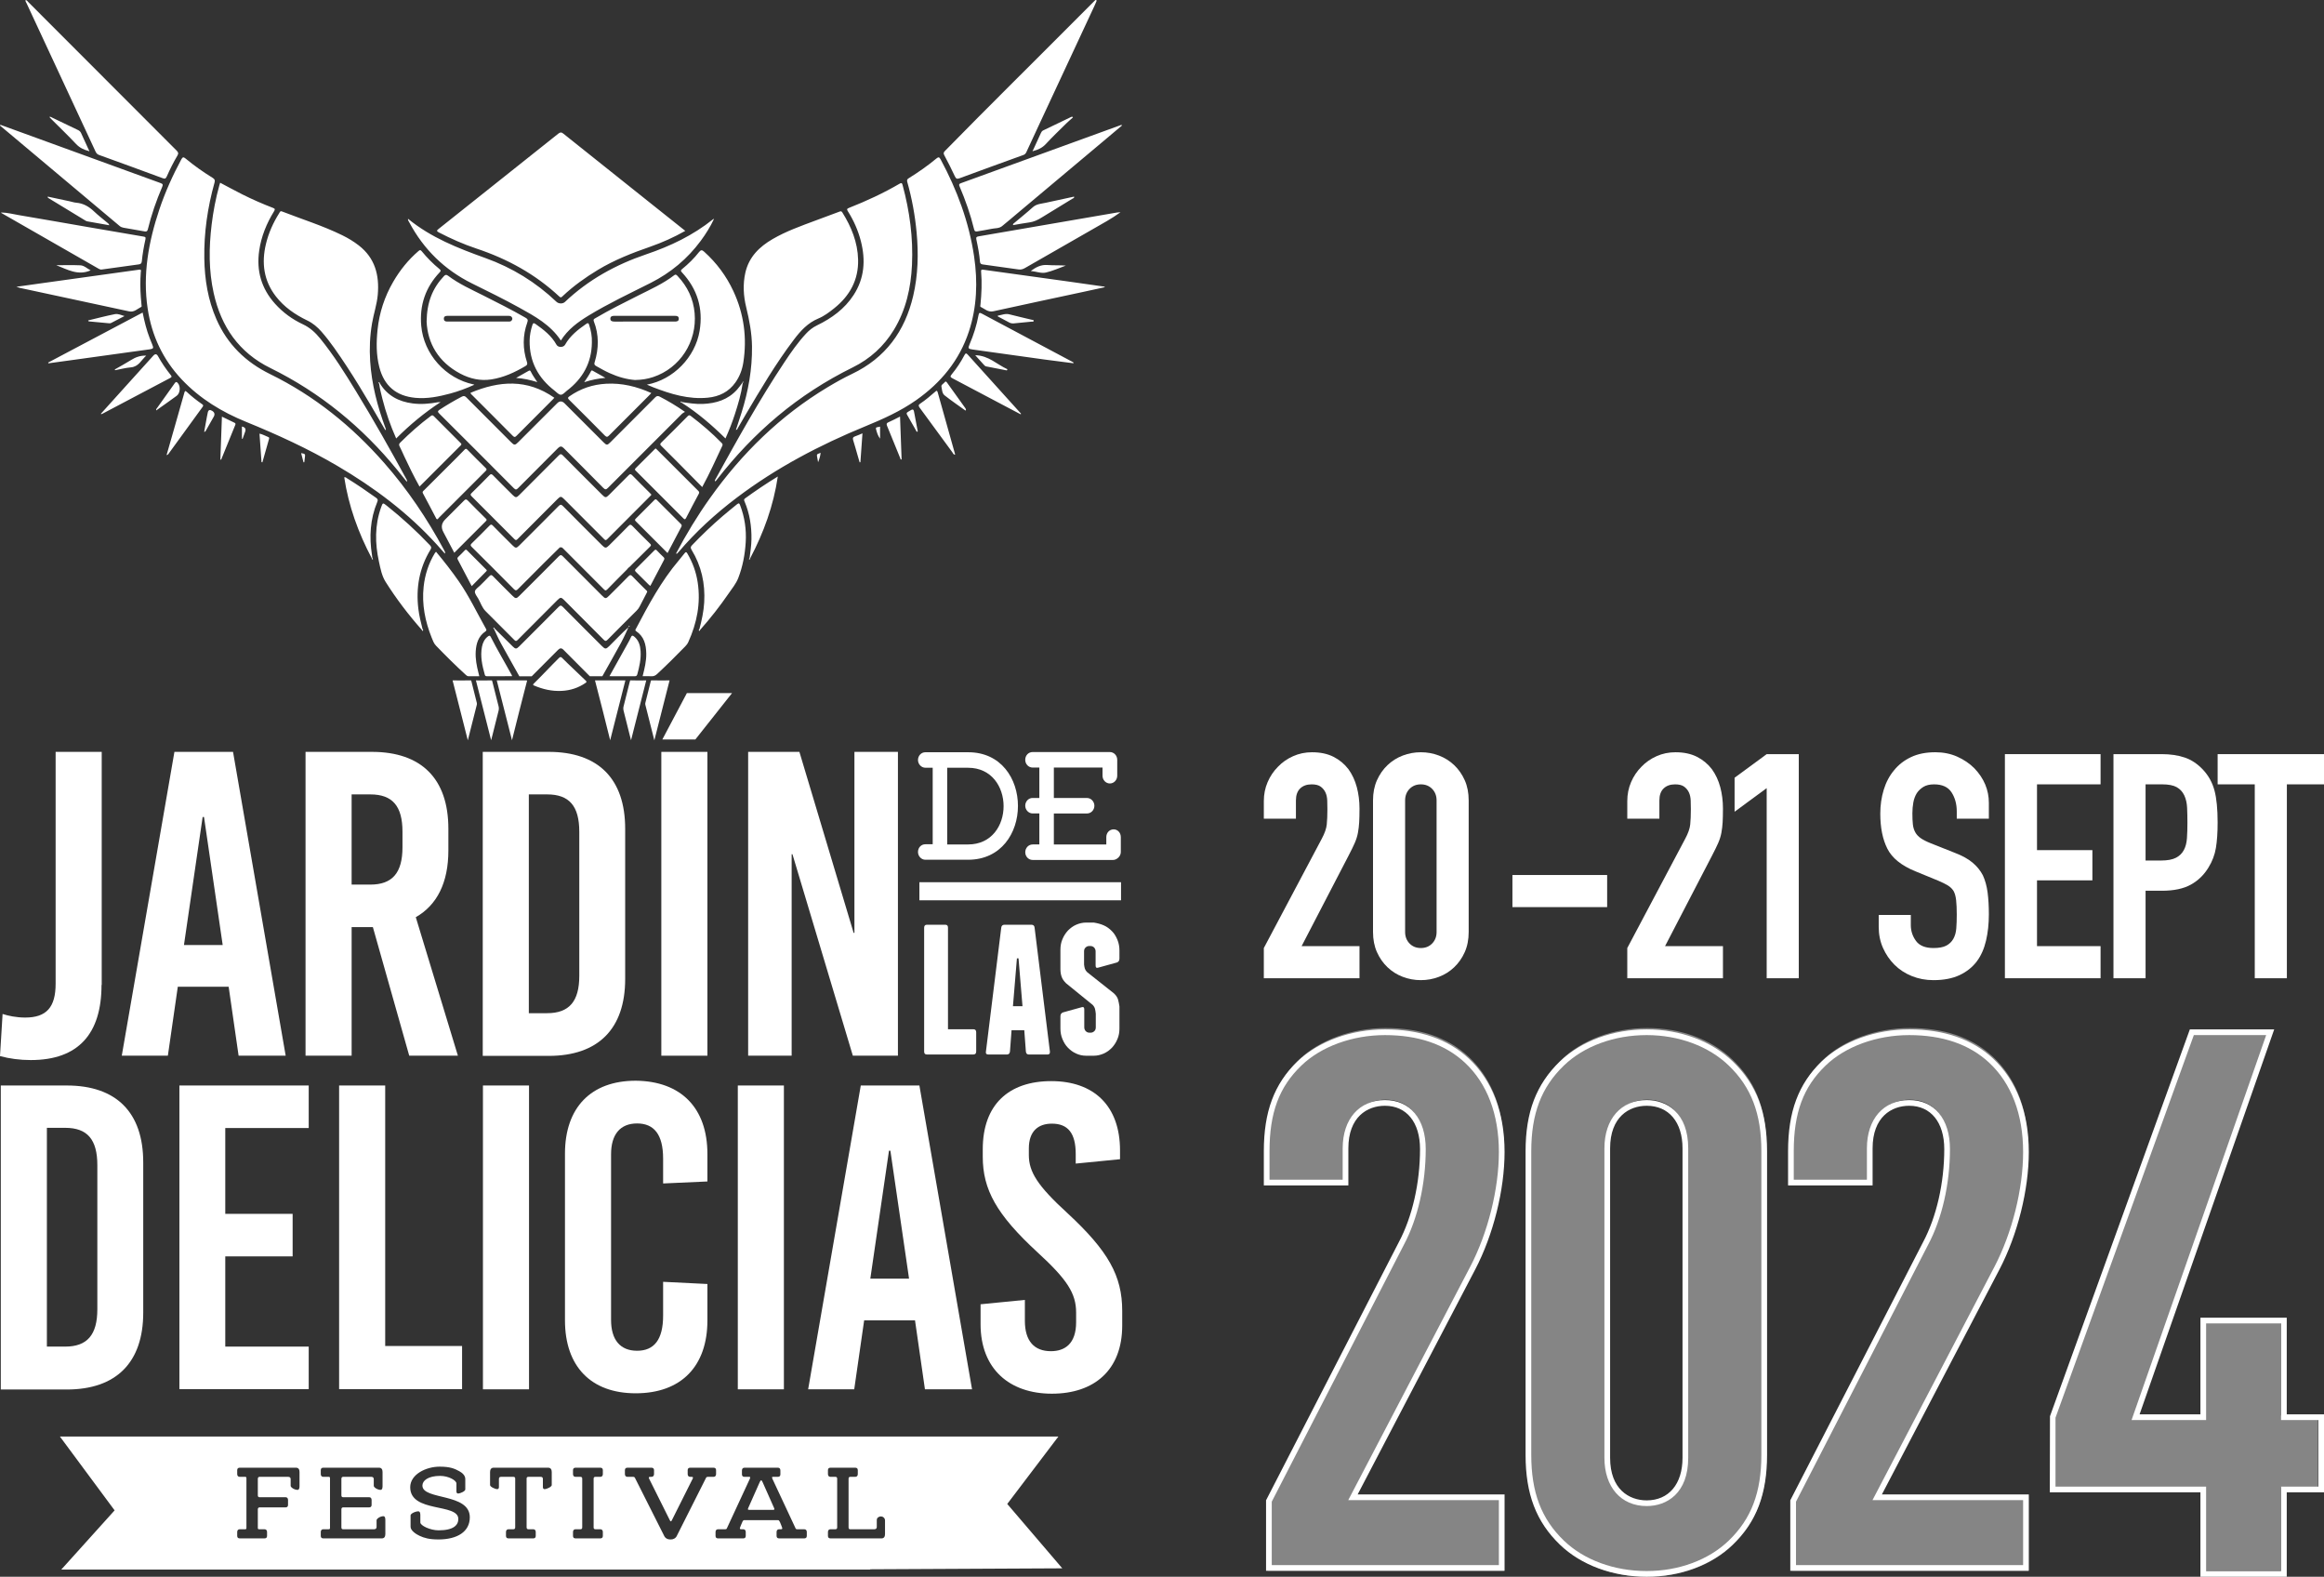 <?xml version="1.0" encoding="UTF-8"?>
<svg id="b" data-name="Capa 2" xmlns="http://www.w3.org/2000/svg" width="972.983" height="659.964" viewBox="0 0 972.983 659.964">
  <rect x="0" y="0" width="972.983" height="659.964" fill="#333333" stroke="none"/>
  <g id="c" data-name="Capa 1">
    <g>
      <g>
        <path d="m529.122,409.459v-12.648l24.243-45.717c1.229-2.283,1.931-4.282,2.108-5.995.175-1.713.264-3.841.264-6.39,0-1.14-.023-2.348-.066-3.623-.045-1.272-.286-2.392-.725-3.36-.44-.966-1.099-1.779-1.976-2.438-.879-.659-2.153-.988-3.821-.988-2.021,0-3.622.572-4.808,1.713-1.186,1.143-1.779,2.812-1.779,5.006v7.642h-13.438v-7.378c0-2.81.528-5.445,1.581-7.906,1.054-2.458,2.502-4.611,4.348-6.455,1.755-1.845,3.863-3.314,6.324-4.414,2.458-1.098,5.093-1.647,7.905-1.647,3.512,0,6.522.638,9.025,1.911,2.503,1.274,4.589,3.01,6.259,5.204,1.58,2.197,2.743,4.7,3.491,7.51.745,2.812,1.12,5.797,1.12,8.959,0,2.285-.045,4.195-.132,5.731-.089,1.538-.264,3.009-.528,4.414-.263,1.406-.704,2.812-1.317,4.216-.616,1.406-1.45,3.119-2.503,5.138l-19.763,38.076h24.243v13.438h-40.053Z" fill="#fff" stroke-width="0"/>
        <path d="m574.839,335.02c0-3.162.548-5.972,1.647-8.432,1.097-2.458,2.568-4.566,4.414-6.324,1.844-1.756,3.973-3.096,6.39-4.018,2.415-.922,4.941-1.384,7.575-1.384s5.159.462,7.576,1.384c2.415.922,4.545,2.262,6.39,4.018,1.845,1.758,3.314,3.866,4.414,6.324,1.097,2.46,1.647,5.27,1.647,8.432v55.072c0,3.162-.55,5.974-1.647,8.432-1.099,2.46-2.568,4.568-4.414,6.324-1.844,1.758-3.975,3.096-6.39,4.018-2.417.922-4.941,1.384-7.576,1.384s-5.16-.462-7.575-1.384c-2.417-.922-4.545-2.26-6.39-4.018-1.845-1.756-3.316-3.864-4.414-6.324-1.099-2.458-1.647-5.27-1.647-8.432v-55.072Zm13.438,55.072c0,1.933.614,3.537,1.845,4.809,1.229,1.274,2.809,1.91,4.742,1.91s3.512-.636,4.743-1.91c1.229-1.272,1.845-2.876,1.845-4.809v-55.072c0-1.931-.616-3.535-1.845-4.809-1.231-1.272-2.812-1.91-4.743-1.91s-3.513.638-4.742,1.91c-1.231,1.274-1.845,2.878-1.845,4.809v55.072Z" fill="#fff" stroke-width="0"/>
        <path d="m633.203,379.683v-13.438h39.657v13.438h-39.657Z" fill="#fff" stroke-width="0"/>
        <path d="m681.289,409.459v-12.648l24.243-45.717c1.229-2.283,1.931-4.282,2.108-5.995.175-1.713.264-3.841.264-6.39,0-1.14-.023-2.348-.066-3.623-.045-1.272-.286-2.392-.725-3.36-.44-.966-1.099-1.779-1.976-2.438-.879-.659-2.153-.988-3.821-.988-2.021,0-3.622.572-4.808,1.713-1.186,1.143-1.779,2.812-1.779,5.006v7.642h-13.438v-7.378c0-2.81.528-5.445,1.581-7.906,1.054-2.458,2.502-4.611,4.348-6.455,1.755-1.845,3.863-3.314,6.324-4.414,2.458-1.098,5.093-1.647,7.905-1.647,3.512,0,6.522.638,9.025,1.911,2.503,1.274,4.589,3.01,6.259,5.204,1.58,2.197,2.743,4.7,3.491,7.51.745,2.812,1.12,5.797,1.12,8.959,0,2.285-.045,4.195-.132,5.731-.089,1.538-.264,3.009-.528,4.414-.263,1.406-.704,2.812-1.317,4.216-.616,1.406-1.45,3.119-2.503,5.138l-19.763,38.076h24.243v13.438h-40.053Z" fill="#fff" stroke-width="0"/>
        <path d="m739.654,409.459v-79.578l-13.438,9.882v-14.229l13.438-9.882h13.438v93.807h-13.438Z" fill="#fff" stroke-width="0"/>
        <path d="m832.669,342.662h-13.438v-3.03c0-3.074-.724-5.731-2.174-7.971-1.45-2.24-3.887-3.36-7.313-3.36-1.844,0-3.339.352-4.479,1.054-1.143.704-2.065,1.581-2.766,2.635-.705,1.143-1.186,2.438-1.45,3.887-.264,1.45-.396,2.965-.396,4.545,0,1.845.066,3.382.198,4.611.132,1.231.462,2.328.988,3.294.528.967,1.295,1.801,2.306,2.503,1.009.704,2.392,1.406,4.151,2.108l10.277,4.084c2.985,1.143,5.402,2.483,7.246,4.018,1.845,1.538,3.294,3.316,4.348,5.336.966,2.108,1.625,4.502,1.977,7.18.349,2.68.526,5.731.526,9.157,0,3.953-.395,7.621-1.186,11.001-.79,3.382-2.065,6.258-3.82,8.63-1.845,2.46-4.262,4.393-7.247,5.797-2.987,1.404-6.633,2.108-10.935,2.108-3.252,0-6.281-.572-9.091-1.713-2.813-1.14-5.228-2.722-7.247-4.743-2.021-2.02-3.623-4.368-4.809-7.049-1.186-2.678-1.778-5.599-1.778-8.761v-5.006h13.438v4.216c0,2.46.724,4.677,2.174,6.653,1.45,1.977,3.887,2.965,7.313,2.965,2.283,0,4.061-.329,5.336-.988,1.272-.659,2.26-1.601,2.964-2.833.703-1.229,1.12-2.701,1.252-4.414s.198-3.623.198-5.731c0-2.458-.089-4.479-.264-6.061-.177-1.581-.526-2.853-1.054-3.821-.615-.965-1.429-1.756-2.438-2.372-1.011-.613-2.351-1.272-4.018-1.976l-9.618-3.953c-5.797-2.372-9.683-5.511-11.659-9.421-1.977-3.907-2.965-8.804-2.965-14.69,0-3.512.482-6.851,1.45-10.013.965-3.162,2.415-5.884,4.348-8.169,1.844-2.283,4.193-4.105,7.049-5.467,2.853-1.361,6.258-2.042,10.211-2.042,3.337,0,6.39.616,9.157,1.845,2.766,1.231,5.158,2.855,7.181,4.875,4.038,4.216,6.06,9.048,6.06,14.492v6.588Z" fill="#fff" stroke-width="0"/>
        <path d="m839.387,409.459v-93.807h40.053v12.648h-26.613v27.536h23.188v12.648h-23.188v27.536h26.613v13.438h-40.053Z" fill="#fff" stroke-width="0"/>
        <path d="m884.84,409.459v-93.807h20.159c3.688,0,6.938.484,9.749,1.45,2.81.967,5.356,2.68,7.641,5.138,2.283,2.46,3.864,5.336,4.743,8.63.878,3.294,1.318,7.753,1.318,13.373,0,4.216-.243,7.773-.724,10.672-.484,2.899-1.516,5.622-3.097,8.169-1.844,3.075-4.304,5.467-7.378,7.18-3.075,1.713-7.115,2.569-12.121,2.569h-6.851v36.627h-13.44Zm13.44-81.159v31.884h6.455c2.722,0,4.83-.396,6.324-1.186,1.493-.791,2.59-1.888,3.294-3.294.703-1.318,1.12-2.942,1.252-4.875.132-1.931.198-4.084.198-6.455,0-2.195-.045-4.282-.132-6.258-.089-1.977-.483-3.71-1.186-5.204-.704-1.493-1.758-2.635-3.162-3.426-1.406-.791-3.426-1.186-6.061-1.186h-6.982Z" fill="#fff" stroke-width="0"/>
        <path d="m943.997,409.459v-81.159h-15.547v-12.648h44.532v12.648h-15.546v81.159h-13.438Z" fill="#fff" stroke-width="0"/>
      </g>
      <g>
        <g>
          <path d="m629.913,657.471h-99.857v-29.508l55.564-108.005c5.658-10.611,8.898-24.821,8.898-39.006,0-11.174-5.629-18.116-14.69-18.116-7.403,0-15.313,4.677-15.313,17.805v15.517h-35.393v-14.271c0-16.627,4.339-28.224,14.067-37.605,8.709-8.4,22.406-13.413,36.639-13.413,14.609,0,26.407,4.089,35.068,12.153,9.823,9.121,15.016,22.669,15.016,39.176,0,15.815-4.706,34.641-12.281,49.132l-49.226,94.173h61.507v31.967Zm-97.473-2.383h95.09v-27.2h-63.059l51.05-97.661c7.408-14.17,12.01-32.574,12.01-48.028,0-15.828-4.93-28.771-14.256-37.431-8.207-7.642-19.459-11.515-33.445-11.515-13.631,0-26.71,4.765-34.985,12.746-9.349,9.014-13.338,19.747-13.338,35.888v11.888h30.626v-13.134c0-12.263,6.946-20.188,17.697-20.188,10.532,0,17.074,7.855,17.074,20.5,0,14.563-3.342,29.183-9.171,40.111l-55.292,107.477v26.547Z" fill="#fff" stroke-width="0"/>
          <path d="m689.414,659.964c-14.246,0-27.487-4.889-36.328-13.413-9.944-9.59-14.378-21.187-14.378-37.606v-127.057c0-16.419,4.434-28.016,14.378-37.605,8.839-8.524,22.081-13.413,36.328-13.413,14.049,0,27.178,4.889,36.017,13.413,9.944,9.588,14.378,21.186,14.378,37.605v127.057c0,16.419-4.434,28.016-14.378,37.606h0c-8.841,8.524-21.969,13.413-36.017,13.413Zm0-226.711c-13.636,0-26.275,4.646-34.674,12.746-9.439,9.101-13.649,20.169-13.649,35.888v127.057c0,15.719,4.21,26.787,13.649,35.89,8.401,8.1,21.04,12.746,34.674,12.746,13.436,0,25.962-4.646,34.363-12.746,9.439-9.102,13.649-20.171,13.649-35.89v-127.057c0-15.719-4.21-26.787-13.649-35.888-8.4-8.1-20.924-12.746-34.363-12.746Zm0,197.125c-10.75,0-17.697-7.925-17.697-20.188v-129.549c0-12.263,6.946-20.188,17.697-20.188,8.405,0,17.386,5.304,17.386,20.188v129.549c0,14.884-8.981,20.188-17.386,20.188Zm0-167.542c-7.403,0-15.313,4.677-15.313,17.805v129.549c0,13.128,7.911,17.805,15.313,17.805,9.254,0,15.002-6.823,15.002-17.805v-129.549c0-10.982-5.748-17.805-15.002-17.805Z" fill="#fff" stroke-width="0"/>
          <path d="m849.395,657.471h-99.857v-29.508l55.563-108.005c5.658-10.611,8.899-24.823,8.899-39.006,0-11.174-5.629-18.116-14.69-18.116-7.403,0-15.313,4.677-15.313,17.805v15.517h-35.393v-14.271c0-16.627,4.338-28.224,14.066-37.605,8.71-8.4,22.407-13.413,36.64-13.413,14.609,0,26.407,4.089,35.068,12.153,9.823,9.123,15.016,22.669,15.016,39.176,0,15.815-4.706,34.641-12.281,49.132l-49.226,94.173h61.507v31.967Zm-97.473-2.383h95.09v-27.2h-63.059l51.05-97.661c7.408-14.17,12.01-32.574,12.01-48.028,0-15.828-4.93-28.771-14.256-37.431-8.207-7.642-19.459-11.515-33.445-11.515-13.631,0-26.71,4.765-34.986,12.746-9.348,9.014-13.337,19.747-13.337,35.888v11.888h30.626v-13.134c0-12.263,6.946-20.188,17.697-20.188,10.532,0,17.074,7.855,17.074,20.5,0,14.563-3.342,29.182-9.171,40.111l-55.291,107.477v26.547Z" fill="#fff" stroke-width="0"/>
          <path d="m957.387,659.963h-36.141v-35.339h-63.056l.071-31.854,58.556-161.902h35.314l-56.354,161.115h25.468v-40.447h36.141v40.447h15.596v32.64h-15.596v35.339Zm-33.758-2.383h31.374v-35.339h15.596v-27.873h-15.596v-40.447h-31.374v40.447h-31.21l56.354-161.115h-30.282l-57.917,160.133v28.856h63.056v35.339Z" fill="#fff" stroke-width="0"/>
        </g>
        <g opacity=".4">
          <path d="m530.918,657.439v-28.393l56.155-109.156c5.048-9.464,9.149-23.661,9.149-40.066,0-12.935-6.941-19.559-16.089-19.559s-16.72,6.31-16.72,19.244v14.512h-33.441v-13.25c0-17.983,5.048-28.709,13.881-37.227,8.833-8.518,22.715-13.251,36.28-13.251s25.554,3.47,34.703,11.989c8.833,8.202,14.827,20.821,14.827,38.804,0,16.405-5.048,35.333-12.304,49.214l-50.792,97.168h63.096v29.971h-98.745Z" fill="#fff" stroke-width="0"/>
          <path d="m725.368,646.713c-8.834,8.519-21.768,13.251-35.649,13.251s-27.131-4.732-35.965-13.251c-8.834-8.518-14.197-19.244-14.197-37.226v-128.716c0-17.983,5.363-28.709,14.197-37.227,8.833-8.518,22.084-13.251,35.965-13.251s26.816,4.733,35.649,13.251c8.833,8.518,14.197,19.244,14.197,37.227v128.716c0,17.982-5.363,28.708-14.197,37.226Zm-19.244-167.204c0-12.935-7.256-19.244-16.405-19.244s-16.721,6.31-16.721,19.244v131.24c0,12.935,7.572,19.244,16.721,19.244s16.405-6.31,16.405-19.244v-131.24Z" fill="#fff" stroke-width="0"/>
          <path d="m750.402,657.439v-28.393l56.155-109.156c5.048-9.464,9.149-23.661,9.149-40.066,0-12.935-6.941-19.559-16.089-19.559s-16.721,6.31-16.721,19.244v14.512h-33.441v-13.25c0-17.983,5.048-28.709,13.881-37.227,8.833-8.518,22.714-13.251,36.28-13.251s25.554,3.47,34.703,11.989c8.834,8.202,14.828,20.821,14.828,38.804,0,16.405-5.048,35.333-12.304,49.214l-50.792,97.168h63.096v29.971h-98.745Z" fill="#fff" stroke-width="0"/>
          <path d="m954.947,622.421v35.018h-33.441v-35.018h-62.465v-29.971l57.733-159.633h32.494l-55.84,159.633h28.078v-40.065h33.441v40.065h15.458v29.971h-15.458Z" fill="#fff" stroke-width="0"/>
        </g>
      </g>
      <g>
        <path d="m5.17,56.883c-1.723-1.447-3.447-2.888-5.17-4.326.049-.107.102-.213.151-.324,3.175,1.15,6.351,2.305,9.527,3.46,19.166,6.979,38.324,13.966,57.498,20.913.99.355,1.142.652.719,1.638-2.465,5.761-4.521,11.665-6,17.759-.213.871-.626.99-1.417.845-2.905-.538-5.819-1.026-8.732-1.524-.626-.107-1.168-.32-1.665-.738-14.965-12.574-29.938-25.14-44.911-37.701ZM.417,88.806c.027.03.049.066.072.102-.027-.004-.049-.009-.068-.019-.013-.009-.004-.058-.004-.084Zm.115.107v.026h-.026l-.022-.03.048.004Zm42.083,23.896c-.48.068-.862-.071-1.253-.293-13.481-7.72-26.958-15.435-40.433-23.159-.164-.094-.422-.138-.401-.418,2.563.049,5.037.711,7.539,1.133,9.527,1.603,19.037,3.287,28.555,4.931,7.827,1.351,15.649,2.683,23.475,4.024.595.102,1.003.192.809,1.08-.679,3.056-1.231,6.143-1.533,9.266-.085.856-.444,1.185-1.279,1.296-5.167.685-10.324,1.409-15.481,2.141h.001Zm11.49,17.528c-11.588-2.497-23.178-4.984-34.766-7.471-3.665-.787-7.328-1.569-10.988-2.359-.378-.085-.742-.231-1.496-.467,3.571-.502,6.756-.954,9.936-1.398,6.773-.946,13.552-1.884,20.325-2.826,7.037-.977,14.077-1.94,21.112-2.94,1.129-.16.747.647.715,1.078-.271,3.492-.239,6.979.022,10.469.081,1.057.187,2.115.277,3.172.026.297.195.719-.112.866-1.612.79-2.944,2.327-5.023,1.874ZM11.127,1.378c-.196-.412-.556-.803-.431-1.354.585.026.813.51,1.136.83,20.704,20.726,41.398,41.464,62.119,62.18.706.711.865,1.182.324,2.096-1.671,2.798-3.118,5.735-4.446,8.715-.365.822-.693,1.12-1.654.764-8.878-3.287-17.776-6.529-26.681-9.744-.741-.267-1.15-.693-1.466-1.378C30.399,42.78,20.756,22.082,11.127,1.378Zm33.753,91.794c.288.244.662.425.875,1.11-3.216-.565-6.245-1.084-9.27-1.639-.329-.062-.649-.267-.946-.448-5.007-3.039-10.008-6.081-15.005-9.133-.235-.141-.613-.218-.564-.768,3.046.649,6.081,1.293,9.114,1.942.946.203,1.883.532,2.839.613,3.006.248,5.369,1.656,7.505,3.699,1.72,1.644,3.634,3.088,5.451,4.625Zm9.439,54.197c-6.73.928-13.454,1.866-20.183,2.798-4.619.636-9.234,1.272-13.855,1.906-.043-.102-.084-.209-.128-.311,13.125-6.946,26.256-13.898,39.563-20.937.755,3.744,1.622,7.289,2.95,10.704.35.901.706,1.804,1.084,2.696.617,1.466.497,1.763-1.044,1.99-2.794.414-5.597.768-8.386,1.155ZM31.851,60.276c-3.33-3.535-6.839-6.903-10.273-10.341-.307-.306-.595-.626-.924-.976.533-.196.845.111,1.182.275,3.606,1.727,7.208,3.469,10.815,5.191.581.275,1.012.649,1.283,1.248,1.08,2.403,2.19,4.792,3.287,7.187.173.075.231.218.164.378-.058.143-.16.124-.222-.022-2.03-.507-3.802-1.347-5.313-2.941Zm1.782,50.773c1.648.072,2.865,1.391,4.308,2.106-5.277,2.363-9.744-.36-14.374-2.15,3.359,0,6.717-.107,10.066.043Zm-5.765-51.364l.013.036-.036-.013.023-.023Zm.071.196c-.017-.053-.04-.107-.058-.16.053.017.111.04.164.058-.036.036-.071.066-.107.102Zm20.214,71.601c1.191-.231,2.493.346,3.972.803-2.021,1.05-3.82,1.991-5.637,2.915-.218.111-.51.141-.764.12-2.811-.249-5.614-.516-8.421-.787-.111-.009-.218-.088-.329-.137-.019-.094-.036-.192-.053-.284,3.74-.894,7.462-1.893,11.232-2.63Zm23.112,26.717c-9.479,4.978-18.945,9.989-28.414,14.991-.143.075-.307.111-.463.169-.053-.062-.101-.12-.15-.182,4.081-4.527,8.167-9.052,12.25-13.579,3.229-3.575,6.459-7.146,9.692-10.722q1.145-1.27,1.949.164c1.545,2.785,3.323,5.419,5.317,7.898.457.568.6.848-.182,1.261Zm-23.212-3.554c2.269-1.306,4.579-2.549,6.795-3.94,1.88-1.176,3.833-1.928,6.371-1.861-2.093,1.919-3.18,4.647-6.433,4.922-2.216.19-4.397.781-6.596,1.195-.049-.107-.094-.213-.137-.316Zm93.085,40.291c-12.201-7.151-25.016-13.023-38.096-18.357-10.119-4.122-19.336-9.688-26.909-17.701-7.915-8.378-12.592-18.318-14.306-29.688-2.155-14.299.378-28.045,4.899-41.548,2.425-7.24,5.556-14.188,9.176-20.917.538-.995.911-1.106,1.791-.372,3.567,2.971,7.368,5.641,11.317,8.079.849.523,1.093.964.804,1.994-2.905,10.39-4.455,20.979-4.277,31.782.141,8.763,1.524,17.313,5.063,25.407,4.589,10.487,12.233,17.949,22.484,22.972,18.513,9.071,34.241,21.765,47.802,37.223,9.75,11.108,17.949,23.279,24.945,36.28.186.346.365.702.533,1.061.026.063-.023.164-.094.591-1.191-1.345-2.226-2.532-3.283-3.695-12.109-13.366-26.357-24.026-41.85-33.11Zm-67.159-29.27c-2.811,2.06-5.672,4.06-8.577,6.13-.12-.604.222-.822.412-1.093,2.431-3.421,4.896-6.815,7.302-10.252.497-.715.768-.738,1.347-.094,1.187,1.315,1.008,4.215-.484,5.308Zm10.869,4.606c-4.841,6.627-9.648,13.276-14.472,19.917-.066.088-.218.115-.647.324,1.132-3.949,2.184-7.618,3.234-11.283,1.403-4.907,2.82-9.808,4.188-14.724.218-.791.337-1.142,1.11-.414,1.959,1.853,4.091,3.5,6.299,5.046.431.303.728.52.288,1.133Zm4.642,4.148c-1.035,1.831-2.07,3.665-3.118,5.49-.182.32-.235.77-.897.885.391-2.155.764-4.239,1.146-6.322.111-.6.248-1.198.368-1.802q.337-1.631,1.821-.717,1.528.947.68,2.465Zm-.892-80.342c.675-5.575,1.727-11.065,3.224-16.47.107-.373.232-.742.352-1.125,3.153,1.662,6.205,3.34,9.319,4.9,4.179,2.092,8.461,3.966,12.822,5.64.836.324.911.61.44,1.378-3.131,5.08-5.364,10.508-6.231,16.457-1.24,8.47.905,15.923,6.645,22.301,3.296,3.665,7.236,6.525,11.669,8.595,2.953,1.381,5.196,3.46,7.191,5.907,5.623,6.903,10.327,14.441,14.963,22.014,7.387,12.037,14.303,24.348,21.082,36.741.16.294.444.561.261,1.253-1.407-1.746-2.696-3.358-4.002-4.956-14.707-17.959-32.246-32.394-53.132-42.664-13.17-6.476-20.606-17.304-23.733-31.354-2.109-9.47-2.024-19.029-.869-28.619Zm9.62,82.888c.519.252.399.621.244.999-1.958,4.815-3.917,9.625-5.876,14.436-.111-.017-.222-.035-.329-.049.213-5.934.431-11.868.653-17.962,1.844.901,3.567,1.755,5.308,2.576Zm4.425,3.695c-.36,1.009-.725,2.017-1.084,3.025-.089-.026-.183-.053-.275-.079v-5.073q1.964.418,1.36,2.128Zm9.704,2.288c.356.128.392.399.294.751-.937,3.268-1.861,6.542-2.79,9.815-.12-.03-.245-.058-.365-.084-.28-3.944-.559-7.889-.843-11.926,1.381.27,2.491.995,3.704,1.443Zm-1.003-80.845c1.114-4.628,3.048-8.914,5.584-12.933.248-.392.35-.973,1.168-.653,8.414,3.273,17.056,5.96,25.189,9.945,2.461,1.204,4.807,2.612,6.973,4.303,6.747,5.268,8.604,12.38,7.908,20.535-.356,4.113-1.716,7.994-2.403,12.024-.898,5.251-1.137,10.527-.791,15.844.627,9.669,3.035,18.921,6.401,27.96.089.241.138.484.209.729-.098.048-.196.097-.293.146-.405-.711-.813-1.417-1.227-2.124-6.391-10.993-12.824-21.96-20.201-32.34-1.635-2.305-3.362-4.544-5.228-6.676-1.701-1.945-3.616-3.58-5.983-4.721-5.069-2.442-9.656-5.574-13.139-10.073-5.108-6.591-6.077-14.023-4.166-21.965Zm16.288,89.434c-.094.644-.156,1.293-.235,1.938-.107.013-.218.022-.324.035-.329-1.266-.657-2.532-.999-3.851,1.718.298,1.776.382,1.558,1.879Zm28.271,42.117c.218.138.258.333.187.568-.342-.048-.405-.314-.467-.585-5.631-10.679-9.695-21.876-11.509-33.855.582-.156.853.213,1.165.404,4.171,2.581,8.216,5.339,12.205,8.194.728.525.791.947.463,1.729-2.994,7.178-3.412,14.621-2.209,22.226.068.435.107.871.164,1.319Zm21.005,29.663c.209.231.405.519.089.737-.143.098-.329-.205-.395-.412-5.575-6.303-10.67-12.971-15.156-20.085-1.616-2.568-2.158-5.566-2.798-8.489-1.669-7.639-1.776-15.231.902-22.711.711-1.994.724-2.004,2.367-.698,6.41,5.099,12.446,10.608,18.083,16.555.621.657.701,1.084.208,1.891-4.66,7.654-6.129,15.964-5.05,24.804.347,2.856,1.054,5.627,1.75,8.408Zm-18.846-125.253c.737-7.174,2.944-13.885,6.564-20.121,2.839-4.886,6.339-9.23,10.638-12.912.484-.414.787-.493,1.257.084,2.252,2.745,4.734,5.264,7.481,7.511.679.555.577.826.035,1.4-5.912,6.276-8.431,13.759-7.684,22.31,1.035,11.891,10.181,22.094,21.906,24.568.072.017.143.058.333.138-3.362,1.522-6.724,2.78-10.197,3.708-4.749,1.27-9.528,2.239-14.503,1.772-8.066-.758-13.108-5.055-15.102-12.92-1.302-5.135-1.261-10.331-.728-15.537Zm25.277,30.301c.254-.045.52-.026,1.125-.058-6.871,4.504-12.926,9.541-18.598,15.221-2.421-5.45-4.331-10.918-5.757-16.562-.529-2.093-1.061-4.181-1.364-6.322-.2-.222-.408-.502-.075-.701.141-.089.262.265.333.457,3.136,5.202,7.915,7.71,13.791,8.461,3.554.457,7.05.134,10.544-.497Zm-16.065,18.416c-.32-.636-.196-1.039.275-1.507,4.015-4.002,8.252-7.75,12.801-11.144.542-.404.835-.373,1.298.094,3.704,3.744,7.435,7.462,11.166,11.176.36.355.533.577.071,1.039-5.742,5.708-11.458,11.437-17.247,17.229-2.354-4.243-4.459-8.502-6.463-12.819-.63-1.36-1.217-2.741-1.9-4.068Zm4.099-93.673c-.239-.44-.621-.852-.555-1.541,9.652,7.91,20.952,12.335,32.452,16.461,11.14,4.002,21.08,10.092,29.684,18.278.946.902,2.651.943,3.584.059,9.795-9.276,21.294-15.609,34.015-19.918,10.092-3.415,19.624-7.949,27.987-14.683.062-.053.156-.066.418-.177-1.586,3.362-3.464,6.355-5.584,9.217-5.569,7.524-12.557,13.36-20.912,17.58-8.781,4.433-17.701,8.608-26.113,13.738-4.437,2.71-8.608,5.752-11.535,10.399-4.335-6.57-10.879-10.141-17.377-13.738-6.485-3.594-13.152-6.845-19.797-10.136-11.505-5.695-20.222-14.232-26.269-25.536Zm5.735,113.456c-.422-.773.088-1.025.466-1.403,4.629-4.619,9.266-9.24,13.895-13.859.999-.999,1.998-1.998,2.971-3.029.417-.444.683-.621,1.221-.071,2.527,2.598,5.095,5.153,7.684,7.693.497.489.48.755-.009,1.238-6.578,6.548-13.134,13.118-19.695,19.686-.186.187-.32.431-.369.497-.613.076-.626-.284-.728-.479-1.817-3.421-3.588-6.868-5.437-10.275Zm17.958,75.955c-4.318-3.936-8.457-8.058-12.517-12.256-.924-.95-1.347-2.171-1.817-3.349-2.754-6.854-4.166-13.942-3.366-21.351.541-5.018,2.069-9.731,4.703-14.058.111-.182.275-.324.484-.564,3.353,4.019,6.542,8.075,9.496,12.325,4.363,6.281,7.622,13.193,11.362,19.829.254.453.431.786-.173,1.195-2.954,1.99-3.864,5.031-4.068,8.363-.192,3.078.404,6.068,1.159,9.031.111.421.213.843.337,1.354-1.537,0-2.993-.017-4.45.009-.497.01-.809-.226-1.15-.528Zm25.673-147.475c-1.955,5.454-1.91,10.984-.124,16.483.293.898.111,1.266-.685,1.733-4.436,2.611-9.038,4.739-14.186,5.543-4.642.724-8.995-.28-13.037-2.416-9.212-4.877-13.684-12.744-14.094-21.774.107-8.133,2.514-14.019,7.21-18.997.647-.689,1.052-.747,1.838-.151,4.54,3.415,9.718,5.712,14.756,8.252,5.908,2.977,11.815,5.944,17.554,9.24.964.551,1.182.941.768,2.088Zm-37.125-39.208c16.719-13.272,33.425-26.553,50.104-39.87.822-.657,1.323-.683,2.132-.035,11.832,9.469,23.691,18.908,35.542,28.352,5.118,4.073,10.23,8.145,15.511,12.352-4.815,2.718-9.665,4.89-14.689,6.636-7.586,2.634-15.031,5.543-21.932,9.718-5.233,3.166-10.181,6.702-14.64,10.899-.454.422-.764.894-1.492.218-10.008-9.341-21.712-15.75-34.646-20.054-5.437-1.808-10.664-4.126-15.755-6.764-1.018-.529-.95-.804-.134-1.453Zm11.647,70.517c6.201,6.254,12.442,12.469,18.668,18.691,1.394,1.396,1.68,1.396,3.105-.03,5.418-5.411,10.828-10.821,16.248-16.23q1.528-1.524,3.104.053c5.411,5.409,10.826,10.824,16.239,16.235,1.368,1.368,1.605,1.368,2.99-.019,6.227-6.227,12.463-12.442,18.664-18.696.64-.647,1.119-.758,1.928-.342,3.536,1.831,6.956,3.851,10.576,6.384-.467.293-.907.47-1.217.777-10.337,10.314-20.672,20.628-30.973,30.976-.786.787-1.185.915-2.043.04-5.486-5.588-11.046-11.099-16.568-16.657-.83-.835-1.511-.835-2.35.01-5.552,5.588-11.14,11.136-16.683,16.732-.683.688-1.044.843-1.829.053-10.354-10.42-20.747-20.802-31.155-31.168-.728-.725-.853-1.063.12-1.697,3.003-1.955,6.072-3.784,9.253-5.432.807-.418,1.279-.329,1.923.319Zm-9.684,56.251q-1.505-2.86.809-5.176c2.598-2.598,5.215-5.17,7.782-7.795.644-.662,1.026-.83,1.763-.062,2.421,2.523,4.922,4.962,7.404,7.422.378.378.626.614.098,1.137-4.393,4.358-8.755,8.747-13.237,13.232-1.58-2.993-3.1-5.876-4.619-8.758Zm28.787-89.71c-.329-.604-.849-.689-1.458-.689-4.246.004-8.491.004-12.739.004-4.29,0-8.581.009-12.871-.004-.817-.004-1.436.239-1.471,1.137-.036.879.506,1.253,1.349,1.253,8.627-.006,17.253-.006,25.878,0,.467.004.888-.081,1.172-.471.275-.373.386-.768.138-1.23Zm-16.986,152.303c.706,2.931,1.466,5.956,2.248,8.989.076.29.072.533-.017.875-1.155,4.523-2.297,9.052-3.456,13.65l-.293,1.159c-.578-2.278-1.155-4.557-1.733-6.835-1.545-6.081-3.087-12.166-4.642-18.247,2.599.032,4.954.049,7.37-.009h.115c.293,0,.32.053.408.418Zm-5.712-50.965c-.262-.489-.186-.779.187-1.137.923-.884,1.847-1.782,2.713-2.719.418-.457.649-.35,1.026.027,2.611,2.638,5.245,5.255,7.866,7.885.235.231.555.421.143.835-2.021,2.026-4.015,4.077-6.108,6.209-2.015-3.859-3.908-7.49-5.827-11.099Zm5.321-69.807c12.002-5.05,23.724-5.925,35.099,2.07-.28.311-.467.529-.666.728-5.033,5.037-10.087,10.057-15.089,15.125-.675.683-.999.737-1.71.017-5.592-5.667-11.242-11.277-16.866-16.914-.275-.271-.644-.48-.768-1.026Zm75.212,43.25c-6,6.005-12.015,12.005-17.998,18.033-.617.623-.897.324-1.345-.128-5.562-5.575-11.136-11.136-16.702-16.706-1.217-1.217-1.537-1.198-2.775.045-5.562,5.579-11.14,11.136-16.689,16.723-.528.533-.799.533-1.328,0-5.956-5.996-11.93-11.97-17.923-17.927-.541-.542-.515-.83.019-1.349,2.496-2.439,4.975-4.909,7.409-7.413.6-.618.928-.636,1.541-.01,2.718,2.785,5.494,5.517,8.252,8.262,1.178,1.168,1.56,1.176,2.723.013,5.507-5.503,11.025-10.993,16.501-16.527.692-.702,1.057-.8,1.812-.032,5.437,5.509,10.931,10.963,16.408,16.435,1.319,1.315,1.612,1.319,2.901.036,2.722-2.719,5.458-5.428,8.15-8.177.582-.595.911-.68,1.545-.027,2.431,2.514,4.926,4.956,7.396,7.432.209.212.409.434.657.701-.222.245-.386.44-.555.618Zm-8.688,29.68c-.156.062-.275.159-.373.293l.022-.017c-.111.079-.203.173-.284.288l.019-.027c-.13.098-.228.218-.294.365-2.794,2.82-5.614,5.614-8.367,8.466-.653.676-.973.369-1.462-.12-5.633-5.659-11.278-11.309-16.922-16.954-.187-.186-.396-.35-.591-.523-.284-.01-.574-.019-.858-.023-2.203,2.168-4.414,4.331-6.609,6.516-3.634,3.62-7.272,7.24-10.869,10.896-.644.656-1.005.83-1.759.071-5.846-5.912-11.735-11.784-17.639-17.639-.6-.6-.649-.91-.013-1.522,2.514-2.431,4.984-4.905,7.422-7.404.559-.569.843-.6,1.421-.01,2.719,2.79,5.486,5.522,8.244,8.271,1.248,1.244,1.59,1.248,2.821.017,5.475-5.467,10.961-10.926,16.403-16.434.777-.786,1.168-.76,1.94.026,5.401,5.481,10.86,10.905,16.305,16.346,1.289,1.285,1.684,1.289,2.941.036,2.696-2.687,5.409-5.353,8.053-8.088.715-.742,1.087-.676,1.759.022,2.398,2.483,4.854,4.907,7.311,7.329.44.434.604.696.058,1.23-2.914,2.839-5.788,5.721-8.679,8.591Zm3.016,18.242c-4.047,4.028-8.102,8.049-12.096,12.122-.719.737-1.061.67-1.74-.017-5.504-5.571-11.056-11.097-16.591-16.636-1.119-1.119-1.533-1.091-2.692.072-5.561,5.578-11.144,11.131-16.683,16.728-.617.626-.907.493-1.439-.049-3.985-4.025-8.004-8.013-12.002-12.028-1.471-1.475-2.052-3.479-3.056-5.233-.564-.986-1.533-2.109-1.385-3.029.147-.933,1.426-1.693,2.23-2.51,1.238-1.266,2.536-2.474,3.735-3.776.613-.666.963-.715,1.629-.026,2.644,2.732,5.362,5.401,8.053,8.088,1.364,1.36,1.675,1.36,3.012.027,5.481-5.468,10.975-10.926,16.416-16.435.755-.768,1.112-.666,1.808.036,5.383,5.445,10.807,10.843,16.222,16.256,1.537,1.537,1.693,1.537,3.274-.045,2.625-2.624,5.277-5.232,7.87-7.892.617-.627.969-.768,1.644-.049,1.821,1.932,3.74,3.77,5.61,5.654.241.244.565.431.636.835-.124.262-.258.542-.399.817-.933,1.799-1.88,3.597-2.803,5.401-.329.64-.751,1.191-1.253,1.688Zm-57.801,39.968c.177.683.173,1.319-.017,2.056-.525,2.034-1.039,4.104-1.537,6.107-.333,1.347-.666,2.692-1.009,4.038-.173.688-.355,1.368-.541,2.066-.44-1.742-.879-3.483-1.325-5.229-1.642-6.493-3.343-13.209-5.036-19.81l.879.009c1.776.019,3.61.036,5.424-.026.062-.004.12-.004.164-.004.275,0,.301.066.408.51.768,3.18,1.612,6.542,2.589,10.283Zm-4.38-29.227c.493-.369.809-.365,1.112.235,2.762,5.468,5.93,10.709,8.852,16.088.04.072.036.164.075.373-3.535,0-6.986-.004-10.438.009-.489.004-.813-.058-.969-.613-1.083-3.846-1.977-7.716-1.185-11.74.337-1.727,1.084-3.251,2.553-4.352Zm47.842,16.719h-5.245c-3.682-3.683-7.364-7.366-11.025-11.069-.862-.866-1.502-.755-2.323.075-3.643,3.682-7.321,7.329-10.971,11.003h-5.189c-2.527-4.553-5.121-9.071-7.626-13.637-1.125-2.039-2.034-4.192-3.043-6.294-.19-.088-.27-.346-.159-.399.329-.164.386.187.519.378,2.51,2.483,5.014,4.975,7.524,7.458,1.159,1.146,1.564,1.15,2.719-.004,5.499-5.494,11.016-10.98,16.478-16.51.724-.728,1.093-.747,1.825-.004,5.406,5.473,10.856,10.89,16.292,16.327,1.413,1.413,1.729,1.4,3.127.04,2.687-2.607,5.184-5.405,8.023-7.861,0,.004-1.929,4.352-3.061,6.423-2.585,4.713-5.229,9.39-7.867,14.077Zm-31.985,1.744c.169,0,.352,0,.507.004-.032.138-.072.29-.111.435-.343,1.329-.685,2.657-1.026,3.989-.738,2.856-1.475,5.716-2.199,8.577-.871,3.456-1.737,6.911-2.612,10.42l-.404,1.618c-.525-2.07-1.048-4.145-1.577-6.219-1.567-6.173-3.189-12.556-4.796-18.833h.146c2.813.009,5.628.009,8.444.009h3.629Zm1.137-129.584c.529-.31.706-.058.902.339.715,1.473,1.674,2.798,2.718,4.383-2.967-.901-5.757-1.554-8.897-1.744,1.923-1.08,3.616-2,5.277-2.977Zm25.304-19.285c.791,2.412,1.257,4.869,1.161,7.43-.089,8.516-3.833,15.146-10.527,20.228-.83.626-1.631,1.733-2.595,1.626-.879-.098-1.674-1.067-2.478-1.684-6.88-5.285-10.58-12.179-10.465-20.952.027-2.212.458-4.38,1.142-6.493.258-.8.506-1.052,1.328-.476,3.417,2.408,6.694,4.926,8.777,8.688.676,1.223,2.909,1.218,3.594-.004,2.119-3.793,5.424-6.342,8.897-8.75.702-.489.941-.298,1.168.386Zm-1.403,148.967c.386.382.444.582-.045.92-3.007,2.079-6.348,3.176-9.994,3.362-4.1.213-7.974-.67-11.789-2.318-.209-.094-.262-.382-.102-.555.089-.094.173-.187.267-.275,3.616-3.545,6.831-7.054,10.433-10.612.431-.425.781-.594,1.298-.075,3.185,3.206,6.702,6.387,9.932,9.554Zm-6.877-118.98c4.634-3.265,9.786-4.988,15.423-5.3,6.573-.356,12.778,1.137,18.895,3.9-.333.36-.617.689-.924.995-5.569,5.566-11.148,11.123-16.7,16.706-.666.67-1.052.884-1.848.071-4.926-5.02-9.91-9.976-14.907-14.929-.604-.6-.692-.911.062-1.445h0Zm9.839-10.71c1.706.964,3.415,1.919,5.277,2.963-3.025.254-5.832.796-8.888,1.808,1.137-1.714,2.109-3.108,2.86-4.636.205-.409.457-.298.751-.134Zm25.287,2.604c-2.32.773-4.696,1.199-7.631,1.243-3.43-.252-7.144-1.283-10.7-2.905-1.933-.874-3.776-1.928-5.62-2.971-.715-.404-.817-.781-.572-1.576,1.755-5.739,1.861-11.47-.352-17.124-.314-.803.115-.976.631-1.283,5.859-3.451,11.949-6.472,18.015-9.528,5.122-2.576,10.376-4.916,14.965-8.434.755-.574,1.093-.085,1.515.363,4.09,4.358,6.538,9.457,7.076,15.458,1.061,11.953-6.077,23.018-17.328,26.758Zm-11.66,126.976c-1.607,6.277-3.225,12.659-4.792,18.833-.525,2.075-1.052,4.149-1.577,6.219l-.404-1.618c-.875-3.509-1.737-6.965-2.612-10.42-.724-2.86-1.462-5.716-2.199-8.577-.342-1.328-.683-2.656-1.026-3.989-.035-.146-.075-.297-.107-.435.156-.004.333-.004.507-.004h3.629c2.811,0,5.627,0,8.444-.009h.137Zm1.15-15.759c.405-.734.83-1.462,1.137-2.235.359-.92.799-.862,1.447-.316,1.915,1.609,2.493,3.794,2.638,6.134.205,3.3-.515,6.485-1.381,9.639-.169.6-.461.809-1.11.804-3.443-.036-6.89-.019-10.549-.019,2.673-4.792,5.249-9.398,7.817-14.009Zm6.943-134.434c4.201,0,8.404-.01,12.605.004.89.004,1.675-.151,1.662-1.218-.014-1.07-.817-1.181-1.693-1.181-8.408.013-16.813.017-25.216,0-.888-.004-1.723.147-1.746,1.15-.03,1.101.845,1.257,1.778,1.253,4.197-.019,8.404-.009,12.61-.009Zm.639,150.197c-1.697,6.601-3.394,13.317-5.037,19.81-.438,1.742-.879,3.483-1.323,5.229-.186-.698-.368-1.378-.542-2.066-.342-1.347-.675-2.692-1.008-4.038-.497-2.002-1.012-4.073-1.537-6.107-.19-.737-.2-1.372-.017-2.056.977-3.737,1.825-7.103,2.589-10.283.107-.444.133-.51.408-.51.045,0,.098.004.164.004,1.812.062,3.647.045,5.424.026l.879-.009Zm-7.4-22.19l-.043-.045c-.049-.085.239.053.043.045Zm.386-.631c.187.098.032.275-.141.352-.089.097-.173.092-.262,0,.066-.2.2-.45.404-.352Zm22.507-45.061c-6.561-6.583-13.139-13.148-19.713-19.712-.382-.378-.803-.649-.186-1.253,2.656-2.599,5.272-5.246,7.902-7.872.124-.12.258-.231.427-.386.213.183.417.347.6.529,5.757,5.757,11.513,11.518,17.283,17.26.427.422.457.729.182,1.24-1.791,3.345-3.567,6.694-5.298,10.07-.409.794-.667.662-1.195.124Zm-6.57,14.583c-4.508-4.514-8.91-8.928-13.325-13.325-.427-.422-.369-.689.027-1.08,2.602-2.585,5.2-5.179,7.785-7.791.414-.418.689-.386,1.084.013,3.336,3.359,6.681,6.708,10.043,10.038.448.45.343.813.094,1.285-1.879,3.554-3.74,7.11-5.708,10.86Zm-7.889,13.204c-1.785-1.776-3.544-3.571-5.352-5.321-.497-.483-.503-.773-.004-1.261,2.581-2.536,5.142-5.093,7.674-7.68.458-.466.706-.457,1.133,0,.871.937,1.786,1.84,2.715,2.719.404.382.528.679.235,1.225-1.821,3.411-3.607,6.849-5.406,10.275-.092.182-.208.355-.35.598-.254-.222-.463-.376-.644-.555Zm20.508-.95c1.336,8.745-.316,17.035-3.931,25.007-.32.706-.768,1.279-1.296,1.821-3.825,3.936-7.725,7.795-11.744,11.535-.738.685-1.462,1.013-2.461.947-1.142-.076-2.297-.019-3.62-.019.817-3.211,1.586-6.293,1.524-9.509-.076-3.722-.898-7.12-4.247-9.345-.515-.339-.288-.61-.098-.973,5.274-10.008,10.604-19.974,17.981-28.663.83-.972,1.639-1.966,2.421-2.984.444-.572.711-.626,1.12.062,2.229,3.767,3.695,7.804,4.352,12.122Zm-11.771,41.046c-1.554,6.081-3.095,12.166-4.641,18.252-.578,2.278-1.155,4.557-1.733,6.835l-.293-1.159c-1.159-4.596-2.301-9.123-3.456-13.648-.085-.343-.089-.587-.013-.875.781-3.035,1.537-6.059,2.248-8.995.088-.369.115-.422.404-.422h.12c2.416.058,4.771.04,7.364.013Zm26.709-162.946c4.442,9.55,5.78,19.543,4.162,29.929-.466,2.989-1.524,5.791-3.283,8.288-2.811,3.983-6.796,5.925-11.539,6.395-8.049.8-15.524-1.501-22.888-4.344-.809-.311-1.603-.67-2.657-1.114,11.123-2.07,20.245-11.509,22.072-22.497,1.563-9.394-.947-17.541-7.396-24.493-.569-.608-.574-.861.075-1.39,2.617-2.128,5.02-4.482,7.099-7.133.79-1.012,1.305-.871,2.141-.12,5.183,4.672,9.27,10.154,12.214,16.478Zm-13.04,82.021c-3.643-3.682-7.116-7.2-10.599-10.713-2.15-2.163-4.299-4.331-6.48-6.463-.532-.515-.715-.803-.075-1.434,3.727-3.652,7.409-7.351,11.078-11.061.484-.497.809-.448,1.306-.071,4.553,3.447,8.878,7.156,12.871,11.242.373.386.565.698.303,1.253-2.679,5.703-5.251,11.456-8.404,17.247Zm89.541-36.35c-6.578,4.619-13.846,7.883-21.25,10.918-19.099,7.83-37.266,17.371-53.789,29.853-8.959,6.764-17.212,14.297-24.487,22.871-.174.199-.36.391-.551.568-.049.04-.164.004-.45.004,4.273-8.092,8.941-15.786,14.166-23.137,13.347-18.792,29.501-34.619,49.343-46.527,3.332-1.998,6.715-3.9,10.224-5.569,13.942-6.655,22.125-17.829,25.59-32.67,2.039-8.737,2.256-17.588,1.43-26.495-.666-7.182-1.955-14.244-3.918-21.178-.235-.839.004-1.176.653-1.58,4.019-2.501,7.902-5.202,11.541-8.231.897-.747,1.256-.587,1.78.386,6.862,12.76,11.868,26.161,13.996,40.544,1.569,10.619,1.217,21.155-2.158,31.443-4.002,12.179-11.744,21.511-22.12,28.8Zm-98.083,1.074c-.262-.066-.595-.156-.502-.48.039-.137.373-.022.502.183,2.918.435,5.845.914,8.812.786,5.517-.239,10.518-1.746,14.339-6.009.843-.943,1.554-2.004,2.323-3.012-.045-.089-.035-.173.036-.249.053-.062.102-.124.156-.186l.039.199c.045.2-.035.356-.164.489-.017.027-.03.045-.043.045-.636,4.487-1.919,8.817-3.314,13.108-1.101,3.389-2.403,6.698-3.904,10.064-5.686-5.605-11.637-10.7-18.278-14.937Zm24.416,42.899c1.906,4.984,2.656,10.145,2.336,15.453-.31,5.129-1.247,10.154-3.108,14.965-.937,2.412-2.594,4.401-4.042,6.502-3.665,5.321-7.635,10.407-11.93,15.231-.072.208-.254.515-.396.417-.31-.218-.115-.51.094-.741.964-3.673,1.782-7.364,2.004-11.18.461-7.893-1.169-15.266-5.308-22.032-.493-.807-.414-1.243.209-1.891,4.068-4.256,8.314-8.32,12.783-12.153,1.977-1.695,4.011-3.322,6.028-4.974.803-.657,1.021-.405,1.332.404Zm45.11-123.05c-.538-.856-.373-1.093.506-1.439,7.272-2.865,14.348-6.134,21.103-10.083.809-.47,1.071-.314,1.293.52,2.958,10.944,4.468,22.075,3.939,33.415-.453,9.629-2.504,18.873-7.595,27.24-4.202,6.903-9.968,12.117-17.199,15.684-11.298,5.575-21.813,12.348-31.473,20.442-9.332,7.812-17.656,16.589-25.131,26.179-.213.28-.431.559-.662.826-.085.098-.205.16-.369.284-.249-.457.036-.706.169-.95,9.172-16.621,18.389-33.216,28.911-49.037,2.741-4.122,5.575-8.182,8.95-11.828,1.332-1.44,2.826-2.621,4.615-3.492,6.134-2.971,11.545-6.875,15.329-12.685,4.561-7.005,5.085-14.596,3.069-22.516-1.137-4.476-2.994-8.662-5.455-12.561Zm-42.551,40.247c-1.178-4.792-1.475-9.701-.365-14.583,1.496-6.555,5.859-10.815,11.441-14.053,5.637-3.27,11.75-5.428,17.816-7.697,3.345-1.248,6.694-2.474,10.034-3.727.525-.196.884-.378,1.302.288,3.776,6.049,6.414,12.504,6.604,19.712.226,8.538-3.5,15.236-10.077,20.467-2.049,1.626-4.158,3.225-6.561,4.22-4.41,1.827-7.432,5.148-10.207,8.8-7.631,10.047-14.009,20.899-20.41,31.736-1.026,1.746-2.021,3.518-3.056,5.264-.182.307-.222.773-.843.853.803-2.465,1.612-4.864,2.367-7.272,2.83-9.008,4.482-18.216,4.367-27.686-.068-5.543-1.097-10.939-2.412-16.323Zm-3.967-9.852l-.098-.039.01-.102.092.045-.004.097Zm3.464,89.782c4.363-3.15,8.796-6.183,13.716-9.163-1.825,12.299-5.915,23.492-11.539,34.179-.111.235-.222.466-.342.724-.254-.316-.187-.525.062-.711.337-2.625.741-5.246.786-7.902.089-5.441-.737-10.723-2.86-15.768-.205-.493-.444-.907.177-1.36Zm31.643-19.082c-.141,1.417-.555,2.683-1.061,3.94-.525-3.549-1.097-3.136,1.061-3.94Zm14.374-6.871c1.022-.347,2.013-.809,3.14-1.276-.293,4.153-.577,8.12-.861,12.087-.107.013-.218.026-.329.035-.307-1.065-.623-2.131-.928-3.198-.587-2.026-1.142-4.064-1.778-6.077-.267-.843-.084-1.279.755-1.571Zm10.51-4.113v5.059c-.928-1.236-1.383-2.679-1.711-4.096-.216-.954,1.05-.6,1.711-.963Zm8.363-4.185c.222,6.121.44,12.034.657,17.946-.582.137-.497-.352-.582-.556-1.838-4.476-3.629-8.98-5.49-13.454-.355-.856-.239-1.217.623-1.586,1.567-.67,3.074-1.492,4.792-2.35Zm7.293,5.543c.049.271.244.569-.04.849-.479-.089-.536-.533-.719-.853-1.176-2.056-2.314-4.135-3.513-6.173-.342-.591-.417-.897.275-1.323,2.39-1.483,2.35-1.511,2.83,1.292.355,2.075.781,4.14,1.168,6.209Zm8.466-15.723c2.412,8.649,4.856,17.291,7.285,25.94.009.03-.03.075-.098.226-.653-.138-.812-.715-1.101-1.116-4.544-6.178-9.057-12.383-13.605-18.557-.564-.76-.604-1.208.245-1.767,2.207-1.462,4.201-3.202,6.214-4.926.461-.391.79-.75,1.061.2Zm11.637,6.734c.134.195.143.479.213.719-.084.066-.164.133-.244.199-2.918-2.109-5.908-4.135-8.732-6.365-1.052-.83-1.044-2.398-1.298-3.669-.156-.799.849-1.149,1.293-1.731.314-.418.594-.551.995.009,2.572,3.624,5.183,7.223,7.772,10.839Zm-8.888-105.985c-.421-.8-.244-1.195.324-1.778,18.608-19.006,37.573-37.652,56.322-56.512,2.062-2.069,4.126-4.135,6.196-6.196.209-.212.395-.523.76-.434.203.048.186.257.128.528-.226.525-.476,1.137-.755,1.737-7.559,16.222-15.123,32.438-22.683,48.659-1.977,4.237-3.949,8.474-5.904,12.721-.267.581-.595.98-1.253,1.217-8.914,3.215-17.823,6.453-26.711,9.736-1.05.386-1.494.236-1.982-.822-1.385-2.997-2.891-5.943-4.442-8.856Zm25.955,101.364c2.069,2.292,4.139,4.585,6.214,6.881-.066.075-.134.156-.2.231-2.327-1.225-4.66-2.452-6.982-3.682-7.169-3.793-14.325-7.605-21.511-11.362-.924-.484-1.106-.773-.369-1.656,2.062-2.484,3.842-5.176,5.343-8.036.467-.892.755-.946,1.432-.19,5.343,5.951,10.713,11.881,16.075,17.815Zm-18.994-89.612c22.196-8.045,44.382-16.119,66.574-24.181.235-.084.466-.293.967-.043-2.726,2.295-5.356,4.517-7.99,6.728-11.891,9.976-23.786,19.953-35.676,29.929-2.2,1.842-4.38,3.722-6.614,5.53-1.315,1.065-3.025.816-4.553,1.168-1.887.431-3.825.657-5.729,1.026-.779.15-1.218.058-1.432-.828-1.505-6.178-3.601-12.161-6.098-18.002-.314-.737-.244-1.039.551-1.328Zm47.163,75.372c-4.055-.525-8.107-1.018-12.153-1.573-10.064-1.385-20.12-2.803-30.182-4.201-1.744-.245-1.896-.493-1.204-2.111,1.697-3.949,2.999-8.026,3.767-12.254.177-.99.435-1.15,1.342-.67,12.636,6.747,25.29,13.462,37.941,20.192.209.115.533.154.489.617Zm-37.595.564c-1.112-1.217-2.207-2.442-3.558-3.94,5.676.121,9.142,3.931,13.481,5.868-.076.169-.151.333-.232.502-2.882-.564-5.761-1.127-8.643-1.678-.476-.094-.755-.427-1.048-.751Zm55.699-63.65c.51-.089,1.039-.089,1.558-.128-3.668,2.683-7.59,4.771-11.433,6.986-9.505,5.477-19.042,10.896-28.555,16.363-.879.506-1.716.738-2.741.587-4.931-.724-9.87-1.413-14.813-2.07-.768-.102-1.208-.301-1.28-1.155-.252-3.131-.848-6.214-1.509-9.274-.213-.982.088-1.204.963-1.355,19.274-3.309,38.537-6.64,57.81-9.953Zm-5.078,31.021c.01.081.014.156.019.236-2.914.634-5.827,1.274-8.742,1.9-12.619,2.71-25.251,5.389-37.857,8.16-2.242.497-3.606-1.008-5.29-1.817-.311-.151-.156-.568-.124-.866.47-4.628.675-9.261.28-13.906-.058-.649.058-.92.856-.809,11.976,1.68,23.955,3.313,35.934,4.98,4.975.688,9.946,1.417,14.924,2.122Zm-39.979,14.973c-1.564-.871-3.159-1.687-4.745-2.523,0-.107-.004-.218-.004-.324,1.613-.239,3.118-.995,4.864-.541,3.104.807,6.241,1.501,9.358,2.265.294.071.845-.013.791.476-.049.479-.582.284-.875.314-2.452.267-4.909.48-7.36.719-.719.072-1.377-.026-2.03-.386Zm26.668-52.551c.205-.043.408-.173.613.036-.098.52-.595.604-.941.817-4.237,2.604-8.506,5.161-12.73,7.791-1.626,1.018-3.283,1.799-5.215,2.052-2.261.294-4.504.742-6.743,1.12-.156-.559.248-.693.497-.907,2.598-2.19,5.259-4.312,7.782-6.587,1.576-1.421,3.531-1.439,5.388-1.861,3.776-.852,7.564-1.644,11.349-2.461Zm-11.3,31.671c-1.928.444-3.985-.44-6.316-.662,2.282-1.667,4.348-2.692,6.965-2.493,2.532.196,5.099.045,7.706.241-2.781,1.003-5.499,2.261-8.355,2.914Zm.004-53.812c-1.492,1.612-3.274,2.434-5.308,2.945-.062.141-.164.16-.222.017-.062-.156-.009-.303.164-.378,1.097-2.395,2.19-4.792,3.3-7.182.2-.435.427-.835.92-1.07,3.927-1.87,7.84-3.771,11.761-5.654.143-.072.316-.068.476-.094.081.102.16.205.245.306-.947.849-1.929,1.662-2.834,2.555-2.86,2.826-5.774,5.601-8.502,8.555Z" fill="#fff" stroke-width="0"/>
        <g>
          <path d="m421.706,629.494l21.402-28.209H25.091l22.894,30.895-22.323,24.77h338.55l.17-.107,80.361-.405-23.037-26.944Zm-296.309-7.35c0,1.066-.379,1.466-.795,1.466-1.363,0-2.916-1.066-2.916-1.688v-2.843c0-.577-.378-.933-1.022-.933h-11.965c-.492,0-.757.267-.757.888v6.884c0,.533.303.755.644.755h10.942c.644,0,1.06.399,1.06,1.155v2.087c0,.711-.416,1.022-1.06,1.022h-10.904c-.379,0-.682.311-.682.799v7.817c0,.533.265.533.757.533h2.045c.644,0,1.06.4,1.06,1.155v1.643c0,.711-.416,1.021-1.06,1.021h-10.375c-.643,0-1.06-.311-1.06-1.021v-1.643c0-.755.416-1.155,1.06-1.155h2.045c.492,0,.757,0,.757-.533v-20.875c0-.533-.265-.533-.757-.533h-2.045c-.643,0-1.06-.399-1.06-1.155v-1.643c0-.711.416-1.022,1.06-1.022h23.589c.984,0,1.439.711,1.439,1.777v6.04Zm35.934,19.987c0,1.066-.455,1.776-1.439,1.776h-24.535c-.644,0-1.06-.311-1.06-1.021v-1.643c0-.755.416-1.155,1.06-1.155h2.045c.492,0,.757,0,.757-.533v-20.875c0-.533-.265-.533-.757-.533h-2.045c-.644,0-1.06-.399-1.06-1.155v-1.643c0-.711.416-1.022,1.06-1.022h23.362c.985,0,1.439.711,1.439,1.777v6.04c0,1.066-.379,1.466-.795,1.466-1.363,0-2.878-1.066-2.878-1.688v-2.843c0-.577-.379-.933-1.023-.933h-11.775c-.492,0-.757.267-.757.888v6.884c0,.533.303.755.644.755h10.942c.644,0,1.06.399,1.06,1.155v2.087c0,.711-.416,1.022-1.06,1.022h-10.904c-.379,0-.682.311-.682.799v7.551c0,.577.265.799.644.799h13.063c.644,0,1.023-.355,1.023-.933v-2.843c0-.622,1.514-1.687,2.877-1.687.417,0,.795.4.795,1.465v6.041Zm22.187,2.221c-3.824,0-5.906-.622-7.837-1.51-1.553-.71-3.787-2.221-3.787-3.775v-4.796c0-.711,1.931-1.688,3.294-1.688.417,0,.795.4.795,1.466v3.198c0,1.288,4.089,3.287,7.648,3.287,6.324,0,8.254-2.221,8.254-4.753,0-6.706-20.144-2.442-20.144-13.279,0-5.374,6.589-8.616,12.306-8.616,4.355,0,6.247.799,8.254,1.909,1.211.667,2.499,1.732,2.499,3.287v4.353c0,.71-2.044,1.688-3.029,1.688-.454,0-.682-.355-.682-.888v-3.331c0-1.243-3.256-3.153-6.815-3.153-5.074,0-7.422,1.998-7.422,4.042,0,6.173,19.841,3.02,19.841,13.28,0,6.04-5.225,9.283-13.177,9.283Zm47.481-22.74c0,.666-2.045,1.688-3.029,1.688-.454,0-.682-.355-.682-.888v-3.331c0-.577-.227-.933-.871-.933h-5.188c-.492,0-.757.222-.757.755v20.342c0,.577.265.844.757.844h2.045c.606,0,1.023.4,1.023,1.155v1.643c0,.711-.417,1.021-1.023,1.021h-10.375c-.644,0-1.06-.311-1.06-1.021v-1.643c0-.755.416-1.155,1.06-1.155h2.045c.492,0,.757-.267.757-.844v-20.342c0-.533-.265-.755-.757-.755h-5.188c-.644,0-.871.355-.871.933v3.331c0,.533-.227.888-.681.888-.985,0-3.029-1.022-3.029-1.688v-5.507c0-1.066.493-1.777,1.476-1.777h22.87c.985,0,1.477.711,1.477,1.777v5.507Zm21.393-4.62c0,.756-.417,1.155-1.061,1.155h-2.045c-.492,0-.757.222-.757.8v20.342c0,.577.265.799.757.799h2.045c.643,0,1.061.4,1.061,1.155v1.643c0,.711-.417,1.021-1.061,1.021h-10.375c-.644,0-1.06-.311-1.06-1.021v-1.643c0-.755.416-1.155,1.06-1.155h2.044c.493,0,.758-.222.758-.799v-20.342c0-.578-.265-.8-.758-.8h-2.044c-.644,0-1.06-.399-1.06-1.155v-1.643c0-.711.416-1.022,1.06-1.022h10.375c.643,0,1.061.311,1.061,1.022v1.643Zm46.345,1.155h-2.348c-.492,0-.719.178-.871.577l-12.041,23.895c-.492,1.244-1.59,1.732-2.537,1.732h-.455c-.947,0-2.007-.445-2.537-1.732l-12.04-23.895c-.152-.4-.378-.577-.871-.577h-2.347c-.644,0-1.061-.399-1.061-1.155v-1.643c0-.711.417-1.022,1.061-1.022h10.071c.606,0,1.061.311,1.061,1.022v1.643c0,.756-.455,1.155-1.061,1.155h-.341c-.416,0-.795,0-.795.355,0,.044,0,.089.151.444l8.595,17.233c.265.488.265.577.492.577.19,0,.228-.089.492-.577l8.633-17.233c.151-.355.151-.4.151-.444,0-.355-.378-.355-.833-.355h-.341c-.643,0-1.06-.399-1.06-1.155v-1.643c0-.711.417-1.022,1.06-1.022h9.769c.644,0,1.06.311,1.06,1.022v1.643c0,.756-.416,1.155-1.06,1.155Zm39.038,24.739c0,.711-.417,1.021-1.06,1.021h-10.526c-.644,0-1.061-.311-1.061-1.021v-1.643c0-.755.417-1.155,1.061-1.155h.681c.493,0,.644-.089.644-.4s-.984-2.621-.984-2.621c-.265-.533-.492-.799-.795-.799h-14.161c-.303,0-.606.267-.795.799,0,0-1.022,2.31-1.022,2.621s.151.4.644.4h.757c.644,0,1.061.4,1.061,1.155v1.643c0,.711-.417,1.021-1.061,1.021h-10.526c-.643,0-1.06-.311-1.06-1.021v-1.643c0-.755.417-1.155,1.06-1.155h2.992c.53,0,.644-.222.758-.532l9.541-20.565c.076-.222.151-.399.151-.622,0-.177-.151-.222-.416-.222h-1.969c-.643,0-1.061-.311-1.061-1.021v-1.643c0-.755.417-1.155,1.061-1.155h14.009c.644,0,1.022.4,1.022,1.155v1.643c0,.711-.416,1.021-1.06,1.021h-2.006c-.265,0-.417.045-.417.222,0,.222.076.4.152.622l9.617,20.565c.114.311.227.532.757.532h2.954c.643,0,1.06.4,1.06,1.155v1.643Zm32.751-.755c0,1.066-.454,1.776-1.438,1.776h-21.393c-.643,0-1.06-.311-1.06-1.021v-1.643c0-.755.416-1.155,1.06-1.155h2.045c.492,0,.757-.222.757-.799v-20.342c0-.578-.265-.8-.757-.8h-2.045c-.643,0-1.06-.399-1.06-1.155v-1.643c0-.711.416-1.022,1.06-1.022h10.375c.644,0,1.061.311,1.061,1.022v1.643c0,.756-.417,1.155-1.061,1.155h-2.045c-.492,0-.757.222-.757.8v20.342c0,.577.265.799.644.799h10.147c.644,0,1.023-.355,1.023-.933v-2.931c0-1.022.984-1.51,1.741-1.51s1.704.622,1.704,1.688v5.73Z" fill="#fff" stroke-width="0"/>
          <path d="m319.296,620.412c-.227-.489-.378-.8-.605-.8s-.416.311-.644.8l-4.733,10.659c-.114.267-.19.444-.19.622s.19.267.454.267h10.186c.265,0,.454-.089.454-.267s-.076-.355-.19-.622l-4.733-10.659Z" fill="#fff" stroke-width="0"/>
        </g>
        <g>
          <g>
            <path d="m12.894,443.702c-4.576,0-8.899-.581-12.894-1.664l1.082-17.625c2.331.748,5.652,1.497,9.48,1.497,8.899,0,12.727-4.329,12.727-14.143v-97.06h19.295v97.555h-.081c0,20.377-9.647,31.44-29.61,31.44Z" fill="#fff" stroke-width="0"/>
            <path d="m27.946,454.345H.334v127.251h27.612c20.711,0,32.022-11.311,32.022-32.188v-62.874c0-20.958-11.311-32.188-32.022-32.188Zm12.807,93.653c0,10.729-4.242,15.639-13.475,15.639h-7.65v-91.575h7.65c9.319,0,13.475,4.904,13.475,15.634v60.302Z" fill="#fff" stroke-width="0"/>
            <polygon points="94.314 472.148 94.314 508.072 122.514 508.072 122.514 525.876 94.314 525.876 94.314 563.637 129.248 563.637 129.248 581.434 75.106 581.434 75.106 454.345 129.248 454.345 129.248 472.148 94.314 472.148" fill="#fff" stroke-width="0"/>
            <path d="m97.561,314.706h-24.538l-22.04,127.165h19.295l4.161-28.861h21.292l4.162,28.861h19.709l-22.04-127.165Zm-20.544,80.839l7.817-53.561h.581l7.817,53.561h-16.215Z" fill="#fff" stroke-width="0"/>
            <polygon points="161.27 454.345 161.27 563.383 193.458 563.383 193.458 581.434 141.975 581.434 141.975 454.345 161.27 454.345" fill="#fff" stroke-width="0"/>
            <path d="m174.077,383.901c8.899-5.071,13.642-14.471,13.642-27.946v-9.066c0-20.958-11.311-32.188-32.022-32.188h-27.779v127.171h19.3v-53.814h8.893l15.219,53.814h20.377l-17.631-57.97Zm-5.572-29.276c0,10.729-4.242,15.634-13.475,15.634h-7.817v-37.754h7.817c9.319,0,13.475,4.904,13.475,15.634v6.487Z" fill="#fff" stroke-width="0"/>
            <rect x="202.19" y="454.345" width="19.295" height="127.171" fill="#fff" stroke-width="0"/>
            <path d="m229.722,314.701h-27.612v127.251h27.612c20.705,0,32.021-11.311,32.021-32.182v-62.88c0-20.958-11.311-32.188-32.021-32.188Zm12.807,93.739c0,10.729-4.242,15.639-13.475,15.639h-7.65v-91.574h7.65c9.313,0,13.475,4.904,13.475,15.634v60.301Z" fill="#fff" stroke-width="0"/>
            <path d="m266.147,452.347c18.966.167,30.024,11.397,30.024,30.692v11.478l-18.546.835v-10.395c0-10.148-3.828-14.724-10.896-14.724s-10.896,4.576-10.896,12.894v69.356c0,8.318,3.828,12.894,10.896,12.894s10.896-4.57,10.896-14.718v-14.137l18.546.915v15.219c0,19.295-11.063,30.525-30.024,30.525-18.713,0-29.61-11.23-29.61-30.525v-69.782c0-19.295,10.896-30.519,29.61-30.525Z" fill="#fff" stroke-width="0"/>
            <rect x="276.876" y="314.706" width="19.295" height="127.171" fill="#fff" stroke-width="0"/>
            <rect x="308.897" y="454.345" width="19.295" height="127.171" fill="#fff" stroke-width="0"/>
            <polygon points="331.439 441.871 313.226 441.871 313.226 314.706 334.685 314.706 357.388 390.474 357.721 390.474 357.721 314.706 375.933 314.706 375.933 441.871 357.054 441.871 331.772 357.538 331.439 357.538 331.439 441.871" fill="#fff" stroke-width="0"/>
            <path d="m384.919,454.345h-24.538l-22.04,127.171h19.294l4.156-28.861h21.293l4.156,28.861h19.721l-22.041-127.171Zm-20.543,80.845l7.816-53.561h.582l7.817,53.561h-16.215Z" fill="#fff" stroke-width="0"/>
            <rect x="384.919" y="369.263" width="84.42" height="7.57" fill="#fff" stroke-width="0"/>
            <path d="m407.54,441.37h-19.467c-.828,0-1.163-.414-1.163-1.249v-51.817c0-.835.415-1.249,1.163-1.249h7.655c.829,0,1.163.414,1.163,1.249v42.503h10.648c.748,0,1.163.42,1.163,1.249v8.07c0,.829-.415,1.243-1.163,1.243Z" fill="#fff" stroke-width="0"/>
            <path d="m405.29,314.862h-17.878c-1.751,0-3.08,1.497-3.08,3.241s1.416,3.241,3.08,3.241h3.079v32.021h-3.079v.011c-1.751,0-3.08,1.416-3.08,3.241,0,1.744,1.416,3.241,3.08,3.241h17.878c27.86,0,27.86-45.082,0-44.996Zm.006,38.595h-8.733v-32.102h8.733c19.796,0,19.876,32.102,0,32.102Z" fill="#fff" stroke-width="0"/>
            <path d="m469.834,548.665v6.154c0,18.713-11.812,28.527-29.443,28.527-17.798,0-29.857-10.395-29.857-29.109v-8.317l18.547-1.83v8.738c0,8.571,3.988,12.727,10.896,12.727,5.82,0,10.562-3.08,10.562-12.146v-3.995c0-7.984-3.661-13.809-16.221-25.287-17.13-15.801-22.868-26.202-22.868-40.005v-3.08c0-18.713,10.896-28.528,28.694-28.528s28.775,10.315,28.775,29.028v3.661l-18.547,1.83v-3.995c0-8.732-3.241-12.721-9.981-12.721-5.659,0-9.648,3.08-9.648,10.395v2.74c0,7.074,3.655,12.894,16.215,24.372,17.05,15.801,22.875,26.202,22.875,40.84Z" fill="#fff" stroke-width="0"/>
            <path d="m439.562,440.127l-6.406-51.817c-.087-.835-.501-1.249-1.33-1.249h-11.311c-.748,0-1.249.414-1.329,1.249l-6.407,51.817c-.167.835.167,1.249.996,1.249h7.816c.669,0,1.163-.414,1.249-1.249l.663-8.899h5.33l.668,8.899c.086.835.501,1.249,1.249,1.249h7.817c.747,0,1.081-.414.995-1.249Zm-15.473-18.966l1.664-20.043h.668l1.664,20.043h-3.995Z" fill="#fff" stroke-width="0"/>
            <path d="m432.321,353.451h2.82v-12.974h-2.826c-1.664,0-3.08-1.497-3.08-3.241s1.335-3.241,3.08-3.241h2.826v-12.727h-2.826c-1.664,0-3.08-1.41-3.08-3.241s1.335-3.246,3.08-3.246h32.356c1.663,0,3.079,1.416,3.079,3.246v6.66c0,1.825-1.416,3.241-3.079,3.241s-3.08-1.41-3.08-3.241v-3.414h-20.377v12.733h13.89c1.664,0,3.08,1.497,3.08,3.241,0,1.825-1.416,3.241-3.08,3.241h-13.89v12.969h21.96v-3.08c0-1.825,1.33-3.241,3.08-3.241,1.663,0,2.993,1.41,2.993,3.241v6.153c0,1.249-.668,2.331-1.664,2.913-.501.334-1.082.501-1.663.501h-33.599c-1.664,0-3.08-1.41-3.08-3.241,0-1.744,1.335-3.241,3.08-3.241v-.011Z" fill="#fff" stroke-width="0"/>
            <path d="m458.695,404.122v-5.906c0-.587-.167-1.082-.581-1.583-.415-.414-.915-.662-1.497-.662h-.668c-.582,0-1.077.242-1.497.662-.421.42-.588.915-.588,1.583v5.491c.087.662.167,1.243.335,1.744.167.501.501,1.002.914,1.416l11.231,8.899c.915.835,1.496,1.744,1.744,2.579.254.915.421,1.83.588,2.913v9.233c0,1.583-.254,3.08-.835,4.409-.581,1.416-1.335,2.579-2.33,3.661-.996.996-2.078,1.83-3.409,2.412-1.335.582-2.745.915-4.161.915h-3.241c-1.497,0-2.907-.334-4.156-.915-1.33-.581-2.412-1.416-3.408-2.412-1.002-1.002-1.751-2.245-2.331-3.661-.588-1.416-.835-2.832-.835-4.409v-5.077c0-.829.335-1.416,1.082-1.664l7.817-2.164c.748-.247,1.082.081,1.082.915v7.489c0,.581.167,1.076.582,1.577.414.42.915.668,1.496.668h.663c.582,0,1.082-.253,1.496-.668.415-.414.582-.915.582-1.577v-5.658c-.086-.748-.167-1.497-.334-2.078-.161-.581-.501-1.163-.995-1.664l-11.064-8.985c-.834-.835-1.496-1.664-1.831-2.579-.334-.829-.581-1.997-.581-3.327v-8.151c0-1.583.253-3.08.834-4.409.582-1.416,1.33-2.579,2.331-3.661.995-.996,2.077-1.83,3.408-2.412,1.33-.581,2.74-.915,4.156-.915h3.241c1.502.248,2.832.581,4.162,1.163,1.329.581,2.411,1.41,3.408,2.412,1.001,1.002,1.744,2.245,2.331,3.661.587,1.416.834,2.913.834,4.409v3.408c0,.829-.334,1.416-1.082,1.664l-7.816,2.159c-.748.247-1.082-.081-1.077-.904Z" fill="#fff" stroke-width="0"/>
          </g>
          <polygon points="291.126 309.509 277.305 309.509 287.568 290.113 306.478 290.113 291.126 309.509" fill="#fff" stroke-width="0"/>
        </g>
      </g>
    </g>
  </g>
</svg>